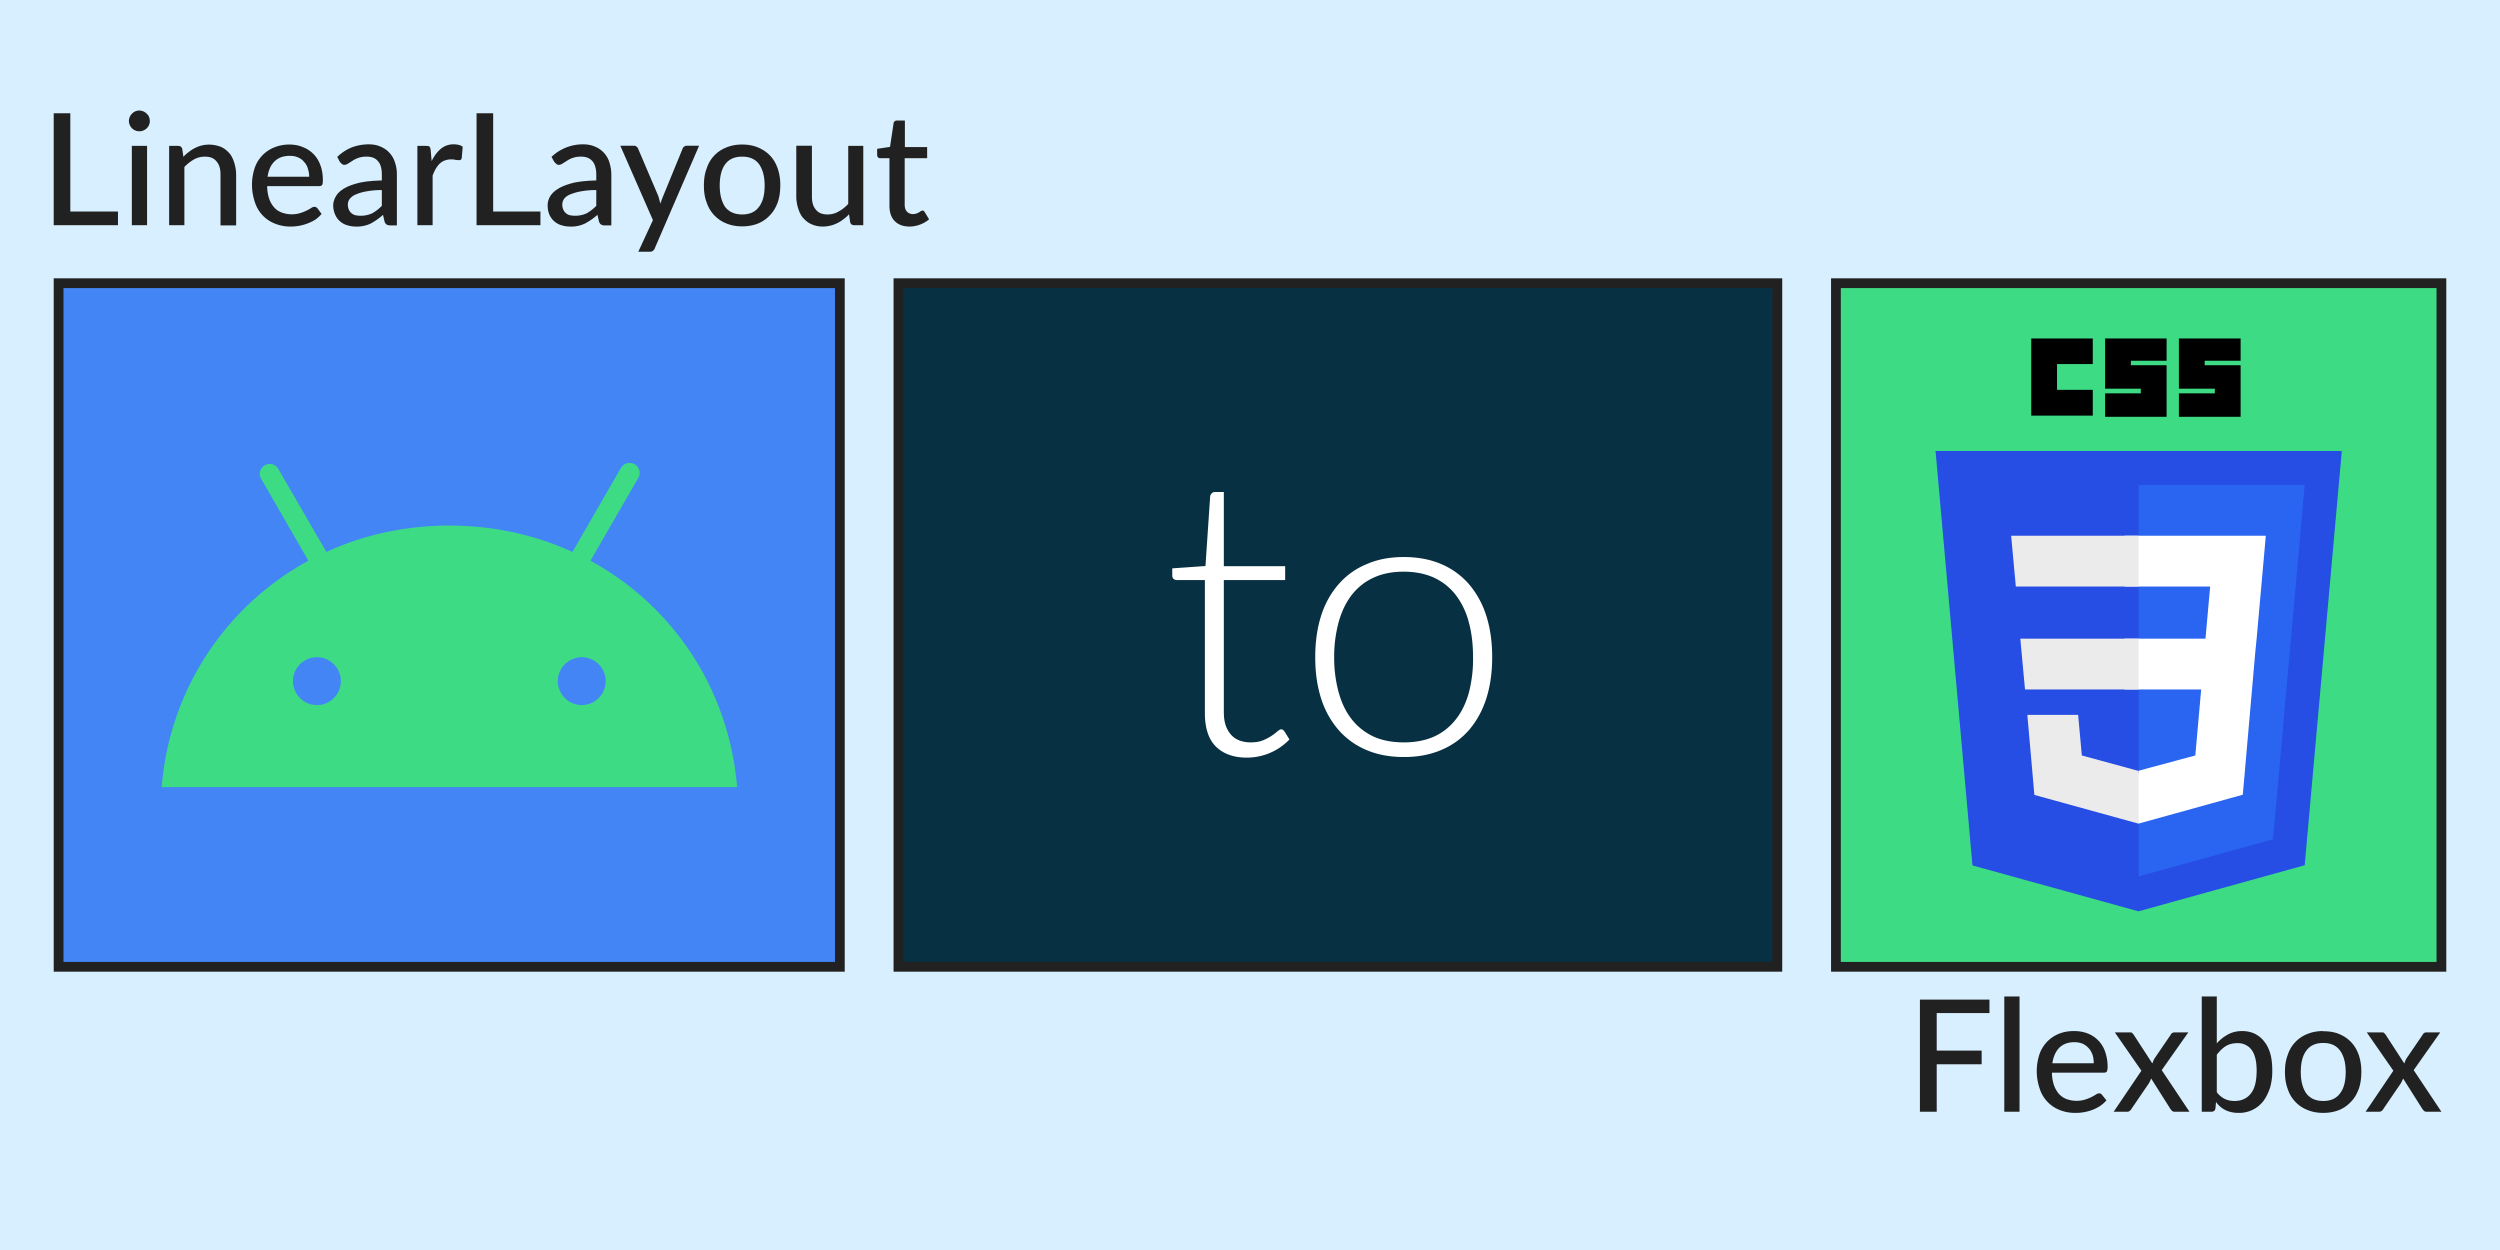 <svg viewBox="0 0 1280 640" xmlns="http://www.w3.org/2000/svg" xmlns:xlink="http://www.w3.org/1999/xlink">
  <rect width="1280" height="640" fill="#d7effe"/>
  <g stroke="#212121" stroke-width="5">
    <rect x="30" y="145" width="400" height="350" fill="#4385f5"/>
    <rect x="460" y="145" width="450" height="350" fill="#073042"/>
    <rect x="940" y="145" width="310" height="350" fill="#3ddc84"/>
  </g>
  <g>
    <path d="M297.9 361c-6.8 0-12.3-5.5-12.3-12.3 0-6.7 5.5-12.2 12.3-12.2 6.7 0 12.2 5.5 12.2 12.2 0 6.8-5.5 12.3-12.2 12.3m-135.6 0c-6.8 0-12.3-5.5-12.3-12.3 0-6.7 5.5-12.2 12.3-12.2 6.7 0 12.2 5.5 12.2 12.2 0 6.8-5.5 12.3-12.2 12.3m140-73.9l24.5-42.4a5.1 5.1 0 10-8.9-5.1l-24.8 43c-19-8.7-40.3-13.5-63-13.5-22.8 0-44.1 4.8-63 13.5l-24.9-43a5.1 5.1 0 00-8.8 5l24.5 42.5A144.8 144.8 0 0082.8 403h294.6c-4.2-50.4-33-93-75.1-115.9" fill="#3ddc84"/>
  </g>
  <g>
    <path d="M1199 231L1180 443l-85.1 23.6-85-23.5L991 230.9h208z" fill="#264de4"/>
    <path d="M1163.8 429.6l16.2-181.3h-85v200.4l68.8-19z" fill="#2965f1"/>
    <path d="M1127 353l-3 33.8-29 7.8-2.2 14.4 2.1 12.7 53.4-14.8.4-4.4 6-68.5.7-7 4.7-52.7h-72.3v26h43.8l-2.4 26.7h-41.4v26h39.2z" fill="#fff"/>
    <path d="M1034.4 327l2.4 26h58.2v-26h-60.6zM1095 274.3h-65.3l2.4 26h62.9v-26zM1095 421.7v-27h-.1l-29-7.9-1.9-20.8h-26l3.6 41 53.3 14.7h.1z" fill="#ebebeb"/>
    <path d="M1040 173.3h31.5v13.1h-18.3v13.2h18.3v13.2H1040v-39.5zM1077.8 173.3h31.5v11.4H1091v2.3h18.3v26.4h-31.5v-12h18.3V199h-18.3v-25.8zM1115.6 173.3h31.6v11.4h-18.4v2.3h18.4v26.4h-31.6v-12h18.4V199h-18.4v-25.8z"/>
  </g>
  <path d="M60.4 108.2v7.1H27.5V58H36v50.3h24.4zM75.3 74.7v40.6h-7.8V74.7h7.8zM76.7 62a5 5 0 01-.4 2 5.4 5.4 0 01-8.7 1.7 5.5 5.5 0 01-1.6-3.7 5.3 5.3 0 011.6-3.8 5 5 0 013.7-1.6 5.3 5.3 0 013.8 1.6c.5.5 1 1 1.2 1.7.3.7.4 1.4.4 2.1zM93.9 80.3c.9-1 1.8-1.8 2.8-2.5a17.3 17.3 0 016.5-3.3 16.5 16.5 0 019.9.7c1.7.7 3 1.8 4.2 3.1 1.2 1.3 2 3 2.6 4.9.6 1.9 1 4 1 6.2v26h-8v-26c0-2.9-.6-5.1-2-6.7-1.3-1.7-3.3-2.5-6-2.5-2 0-4 .5-5.7 1.5-1.7 1-3.3 2.2-4.8 3.8v29.8h-7.8V74.7h4.7c1 0 1.7.5 2 1.5l.6 4.1zM158.3 90.5c0-1.6-.3-3-.7-4.3-.4-1.3-1-2.4-2-3.4-.8-1-1.8-1.7-3-2.2-1.3-.6-2.7-.8-4.3-.8-3.3 0-5.9 1-7.7 2.8-2 1.9-3.1 4.5-3.6 7.9h21.3zm6.4 19c-1 1.1-2 2.1-3.3 3a24.3 24.3 0 01-12.8 3.5 21 21 0 01-7.8-1.5 17.3 17.3 0 01-10.3-11 27.5 27.5 0 01-.2-17.2 17.4 17.4 0 019.8-10.7c2.4-1 5-1.6 8-1.6 2.5 0 4.8.4 6.9 1.3a15.2 15.2 0 019 9.2c.9 2.3 1.3 4.9 1.3 7.8 0 1.2-.1 2-.4 2.4-.3.4-.8.6-1.5.6h-26.6c0 2.4.4 4.6 1 6.4.6 1.8 1.5 3.3 2.6 4.5 1 1.2 2.3 2 3.8 2.6a15 15 0 009.5.3 21.9 21.9 0 005.6-2.6c.6-.4 1.2-.6 1.7-.6.6 0 1.1.3 1.5.7l2.2 3zM195.5 97.3c-3.1 0-5.8.3-8 .7-2.3.4-4 1-5.4 1.6a7.3 7.3 0 00-3 2.2c-.7.9-1 1.9-1 3 0 1 .2 1.8.5 2.5a4.9 4.9 0 003.4 2.9 14.1 14.1 0 008.6-1 22.5 22.5 0 004.9-3.8v-8.1zm-22.8-17c2.2-2.1 4.7-3.7 7.3-4.8 2.7-1 5.6-1.6 8.8-1.6 2.3 0 4.4.4 6.1 1.2a12.7 12.7 0 017.3 8c.7 2 1 4 1 6.3v26h-3.5c-.8 0-1.4-.2-1.8-.5-.4-.2-.7-.7-1-1.4l-.8-3.5a33.8 33.8 0 01-6.2 4.4 16.3 16.3 0 01-7.7 1.6 15 15 0 01-4.5-.7 9.6 9.6 0 01-6.1-5.4c-.6-1.4-1-3-1-4.8a9 9 0 011.4-4.6c.8-1.5 2.2-2.8 4.2-4 2-1.2 4.5-2.1 7.7-2.9 3.1-.7 7-1.1 11.6-1.2v-3c0-3-.6-5.4-2-6.9-1.2-1.5-3.1-2.3-5.7-2.3a12.5 12.5 0 00-7.3 2.1l-2.2 1.4c-.6.4-1.3.7-2 .7-.5 0-1-.2-1.3-.5l-1-1-1.3-2.5zM221 82.5c1.3-2.7 2.9-4.8 4.7-6.3a10 10 0 016.7-2.3c.9 0 1.7.1 2.5.3.8.2 1.5.5 2 1l-.5 5.8c-.2.7-.6 1-1.3 1l-1.7-.1c-.7-.2-1.5-.3-2.4-.3-1.2 0-2.3.2-3.3.6-1 .3-1.8.9-2.6 1.6-.7.7-1.4 1.6-2 2.6a26 26 0 00-1.6 3.5v25.4h-7.8V74.7h4.4c.9 0 1.5.1 1.8.4.3.3.5.9.6 1.7l.5 5.7zM276.7 108.2v7.1H244V58h8.5v50.3h24.3zM305.3 97.3c-3.2 0-5.9.3-8 .7-2.3.4-4 1-5.5 1.6a7.3 7.3 0 00-3 2.2c-.6.9-.9 1.9-.9 3 0 1 .2 1.8.5 2.5a4.9 4.9 0 003.4 2.9 14.1 14.1 0 008.6-1 22.5 22.5 0 004.9-3.8v-8.1zm-22.9-17a23.2 23.2 0 0116.1-6.4c2.4 0 4.4.4 6.2 1.2a12.7 12.7 0 017.3 8c.6 2 1 4 1 6.3v26h-3.5c-.8 0-1.4-.2-1.8-.5-.4-.2-.7-.7-1-1.4l-.8-3.5a33.8 33.8 0 01-6.3 4.4 16.3 16.3 0 01-7.7 1.6 15 15 0 01-4.5-.7 9.6 9.6 0 01-6.1-5.4c-.6-1.4-.9-3-.9-4.8a9 9 0 011.3-4.6c.9-1.5 2.3-2.8 4.3-4 2-1.2 4.5-2.1 7.6-2.9 3.2-.7 7-1.1 11.7-1.2v-3c0-3-.7-5.4-2-6.9s-3.2-2.3-5.7-2.3a12.5 12.5 0 00-7.3 2.1l-2.2 1.4c-.6.4-1.3.7-2 .7-.5 0-1-.2-1.3-.5l-1-1-1.4-2.5zM357.9 74.7L335.3 127c-.2.6-.5 1-1 1.4-.3.3-1 .5-1.7.5h-5.8l7.5-16.2-16.7-38.1h6.8c.6 0 1.2.1 1.5.5.4.3.7.6.8 1l10.4 24.4a76.5 76.5 0 011 3.8 45.6 45.6 0 011.4-3.8l10-24.4c.1-.4.4-.8.8-1 .4-.4.9-.5 1.4-.5h6.2zM380 74c3 0 5.7.5 8.1 1.5 2.4 1 4.5 2.4 6.2 4.2 1.7 1.8 3 4 3.9 6.6a26 26 0 011.3 8.7c0 3.2-.4 6-1.3 8.6-1 2.6-2.2 4.8-4 6.6a17 17 0 01-6 4.2c-2.5 1-5.2 1.5-8.2 1.5-3 0-5.7-.5-8.1-1.5a17.2 17.2 0 01-10.1-10.8c-1-2.5-1.4-5.4-1.4-8.6 0-3.2.4-6.1 1.4-8.7a17 17 0 0110.1-10.8c2.4-1 5.1-1.5 8.1-1.5zm0 35.8c3.9 0 6.7-1.3 8.6-3.9 2-2.6 2.9-6.2 2.9-10.9s-1-8.3-2.9-11c-1.9-2.5-4.7-3.8-8.6-3.8-3.9 0-6.8 1.3-8.7 3.9-1.9 2.6-2.8 6.2-2.8 10.9s1 8.3 2.8 11c2 2.5 4.8 3.8 8.7 3.8zM442 74.7v40.6h-4.7c-1 0-1.7-.5-2-1.5l-.6-4.1c-.9 1-1.8 1.8-2.8 2.5a17.1 17.1 0 01-10.5 3.8c-2.2 0-4.2-.4-5.9-1.2-1.7-.7-3-1.8-4.2-3.1-1.2-1.3-2-3-2.6-4.9-.6-1.9-1-4-1-6.2v-26h8v26c0 2.9.6 5.1 2 6.7 1.3 1.7 3.3 2.5 6 2.5 2 0 4-.5 5.6-1.5 1.8-.9 3.4-2.2 5-3.9V74.7h7.7zM465.7 116c-3.3 0-5.8-1-7.6-2.8-1.8-1.8-2.7-4.5-2.7-7.9V81h-4.7c-.5 0-.8-.1-1.1-.4-.3-.3-.5-.7-.5-1.3v-3.1l6.6-1 1.8-12c0-.5.3-.9.6-1.1.3-.3.7-.4 1.2-.4h4v13.6h11.4V81h-11.5v23.8c0 1.6.4 2.8 1.2 3.6a4 4 0 003 1.2c.7 0 1.4-.1 1.9-.3l1.3-.6 1-.7.7-.2.6.1.5.6 2.3 3.8a16 16 0 01-10 3.7zM991.6 518.7v19.2h23v7h-23v24.3H983v-57.4h35.6v6.9h-27z" fill="#212121"/>
  <rect x="1026.2" y="510.2" width="7.8" height="59" fill="#212121"/>
  <path d="M1072 544.4c0-1.6-.2-3-.6-4.3-.5-1.3-1.1-2.5-2-3.4-.8-1-1.9-1.7-3-2.3-1.3-.5-2.7-.8-4.3-.8-3.3 0-5.9 1-7.8 2.9-1.8 1.9-3 4.5-3.5 7.9h21.2zm6.5 19c-1 1.1-2 2-3.3 2.9-1.3.8-2.6 1.5-4 2a24.3 24.3 0 01-8.9 1.5 21 21 0 01-7.8-1.5 17.3 17.3 0 01-10.2-11 27.5 27.5 0 01-.2-17.2 17.4 17.4 0 019.8-10.7c2.4-1 5-1.5 8-1.5 2.5 0 4.8.4 6.9 1.2a15.2 15.2 0 019 9.3c.8 2.3 1.3 4.9 1.3 7.8 0 1.2-.2 2-.4 2.4-.3.4-.8.6-1.5.6h-26.6c0 2.4.4 4.5 1 6.3.6 1.8 1.5 3.3 2.5 4.5 1.1 1.2 2.4 2.1 3.9 2.7a15 15 0 009.5.3 21.9 21.9 0 005.6-2.6c.6-.4 1.2-.6 1.7-.6.6 0 1 .2 1.4.7l2.3 2.9zM1121 569.2h-7.5a2 2 0 01-1.5-.5l-.8-1-9.8-15.5a59.2 59.2 0 01-1 2.2l-9 13.2c-.2.4-.5.8-.9 1.1-.3.3-.8.5-1.3.5h-7l14.2-21-13.6-19.6h7.5c.6 0 1 0 1.3.2l.8.9 9.6 14.8a17.5 17.5 0 011-2.4l8.4-12.3c.4-.8 1-1.2 1.9-1.2h7.1l-13.6 19.3 14.2 21.3zM1135 559.2a11 11 0 004.2 3.5c1.5.7 3.1 1 4.9 1 3.6 0 6.4-1.3 8.4-3.9 2-2.5 2.9-6.5 2.9-11.7 0-4.8-.9-8.3-2.6-10.6a8.7 8.7 0 00-7.4-3.4c-2.2 0-4.1.5-5.8 1.5-1.6 1-3.1 2.5-4.6 4.4v19.2zm0-25a21 21 0 015.8-4.6c2-1.1 4.5-1.7 7.2-1.7 2.4 0 4.6.5 6.5 1.4 1.9 1 3.5 2.2 4.8 4 1.4 1.7 2.4 3.8 3.1 6.2.7 2.5 1 5.3 1 8.3a31 31 0 01-1.1 9c-.9 2.7-2 5-3.5 7a15.6 15.6 0 01-12.8 6 16 16 0 01-3.6-.4 12.7 12.7 0 01-7.8-5.2l-.3 3.4c-.2 1-.9 1.6-2 1.6h-5v-59h7.7v24zM1189.5 528c3 0 5.7.4 8.1 1.4 2.4 1 4.5 2.4 6.2 4.2 1.7 1.8 3 4 3.9 6.6a26 26 0 011.3 8.6c0 3.2-.4 6.1-1.3 8.7-1 2.6-2.2 4.8-4 6.6a17 17 0 01-6 4.2c-2.5 1-5.2 1.5-8.2 1.5-3 0-5.7-.5-8.1-1.5a17.2 17.2 0 01-10.1-10.8c-1-2.6-1.4-5.5-1.4-8.7 0-3.2.4-6 1.4-8.6a17 17 0 0110.1-10.8c2.4-1 5.1-1.5 8.1-1.5zm0 35.7c3.9 0 6.7-1.3 8.6-3.9 2-2.6 2.9-6.2 2.9-11 0-4.6-1-8.3-2.9-10.9-1.9-2.6-4.7-3.9-8.6-3.9-3.9 0-6.8 1.3-8.7 4-1.9 2.5-2.8 6.2-2.8 10.9s1 8.3 2.8 10.9c2 2.6 4.8 3.9 8.7 3.9zM1250 569.2h-7.5a2 2 0 01-1.5-.5l-.8-1-9.8-15.5a59.2 59.2 0 01-1 2.2l-9 13.2c-.2.4-.5.8-.9 1.1-.3.3-.8.5-1.3.5h-7l14.2-21-13.6-19.6h7.5c.6 0 1 0 1.3.2l.8.9 9.6 14.8a17.5 17.5 0 011-2.4l8.4-12.3c.4-.8 1-1.2 1.9-1.2h7.1l-13.6 19.3 14.2 21.3z" fill="#212121"/>
  <path d="M638.4 387.9c-6.8 0-12-1.9-15.8-5.6-3.8-3.7-5.7-9.5-5.7-17.3v-68h-14.2c-.8 0-1.4-.2-1.8-.6-.5-.4-.7-1-.7-1.7V291l17-1.2 2.4-35.6c0-.6.4-1.1.8-1.6s1-.7 1.7-.7h4.5v38H658v7.1h-31.4v67.5c0 2.7.3 5 1 7s1.7 3.6 2.9 4.9c1.2 1.3 2.7 2.2 4.3 2.8 1.7.6 3.5.9 5.5.9 2.4 0 4.4-.3 6.2-1a25.7 25.7 0 007.6-4.7c.8-.6 1.4-1 1.9-1s1 .3 1.6 1l2.6 4.2a30.1 30.1 0 01-21.8 9.3zM718.8 285.2c7 0 13.5 1.2 19.1 3.6a39 39 0 0114.3 10.4c3.8 4.5 6.8 9.8 8.8 16.1 2 6.3 3 13.4 3 21.2 0 7.8-1 14.8-3 21.1-2 6.3-5 11.6-8.8 16.1a38.5 38.5 0 01-14.3 10.3c-5.6 2.4-12 3.6-19.1 3.6-7.2 0-13.6-1.2-19.2-3.6a39 39 0 01-14.3-10.3 45.5 45.5 0 01-8.9-16.1c-2-6.3-3-13.3-3-21.1 0-7.8 1-14.9 3-21.2 2-6.3 5-11.6 8.9-16.1 3.9-4.5 8.7-8 14.3-10.3 5.6-2.5 12-3.7 19.1-3.7zm0 94.9c5.9 0 11-1 15.5-3 4.4-2 8.1-5 11.1-8.8 3-3.8 5.2-8.4 6.7-13.8a68.5 68.5 0 002.1-18c0-6.6-.7-12.6-2.2-18a39 39 0 00-6.6-13.8c-3-3.9-6.7-6.8-11.1-8.9-4.4-2-9.6-3.1-15.6-3.1-5.9 0-11 1-15.5 3.1-4.4 2-8.1 5-11.1 8.8-3 3.9-5.2 8.5-6.7 13.9a67.2 67.2 0 00-2.3 18 67 67 0 002.3 18c1.5 5.4 3.7 10 6.7 13.8 3 3.8 6.7 6.7 11.1 8.8 4.4 2 9.6 3 15.6 3z" fill="#fff"/>
</svg>
